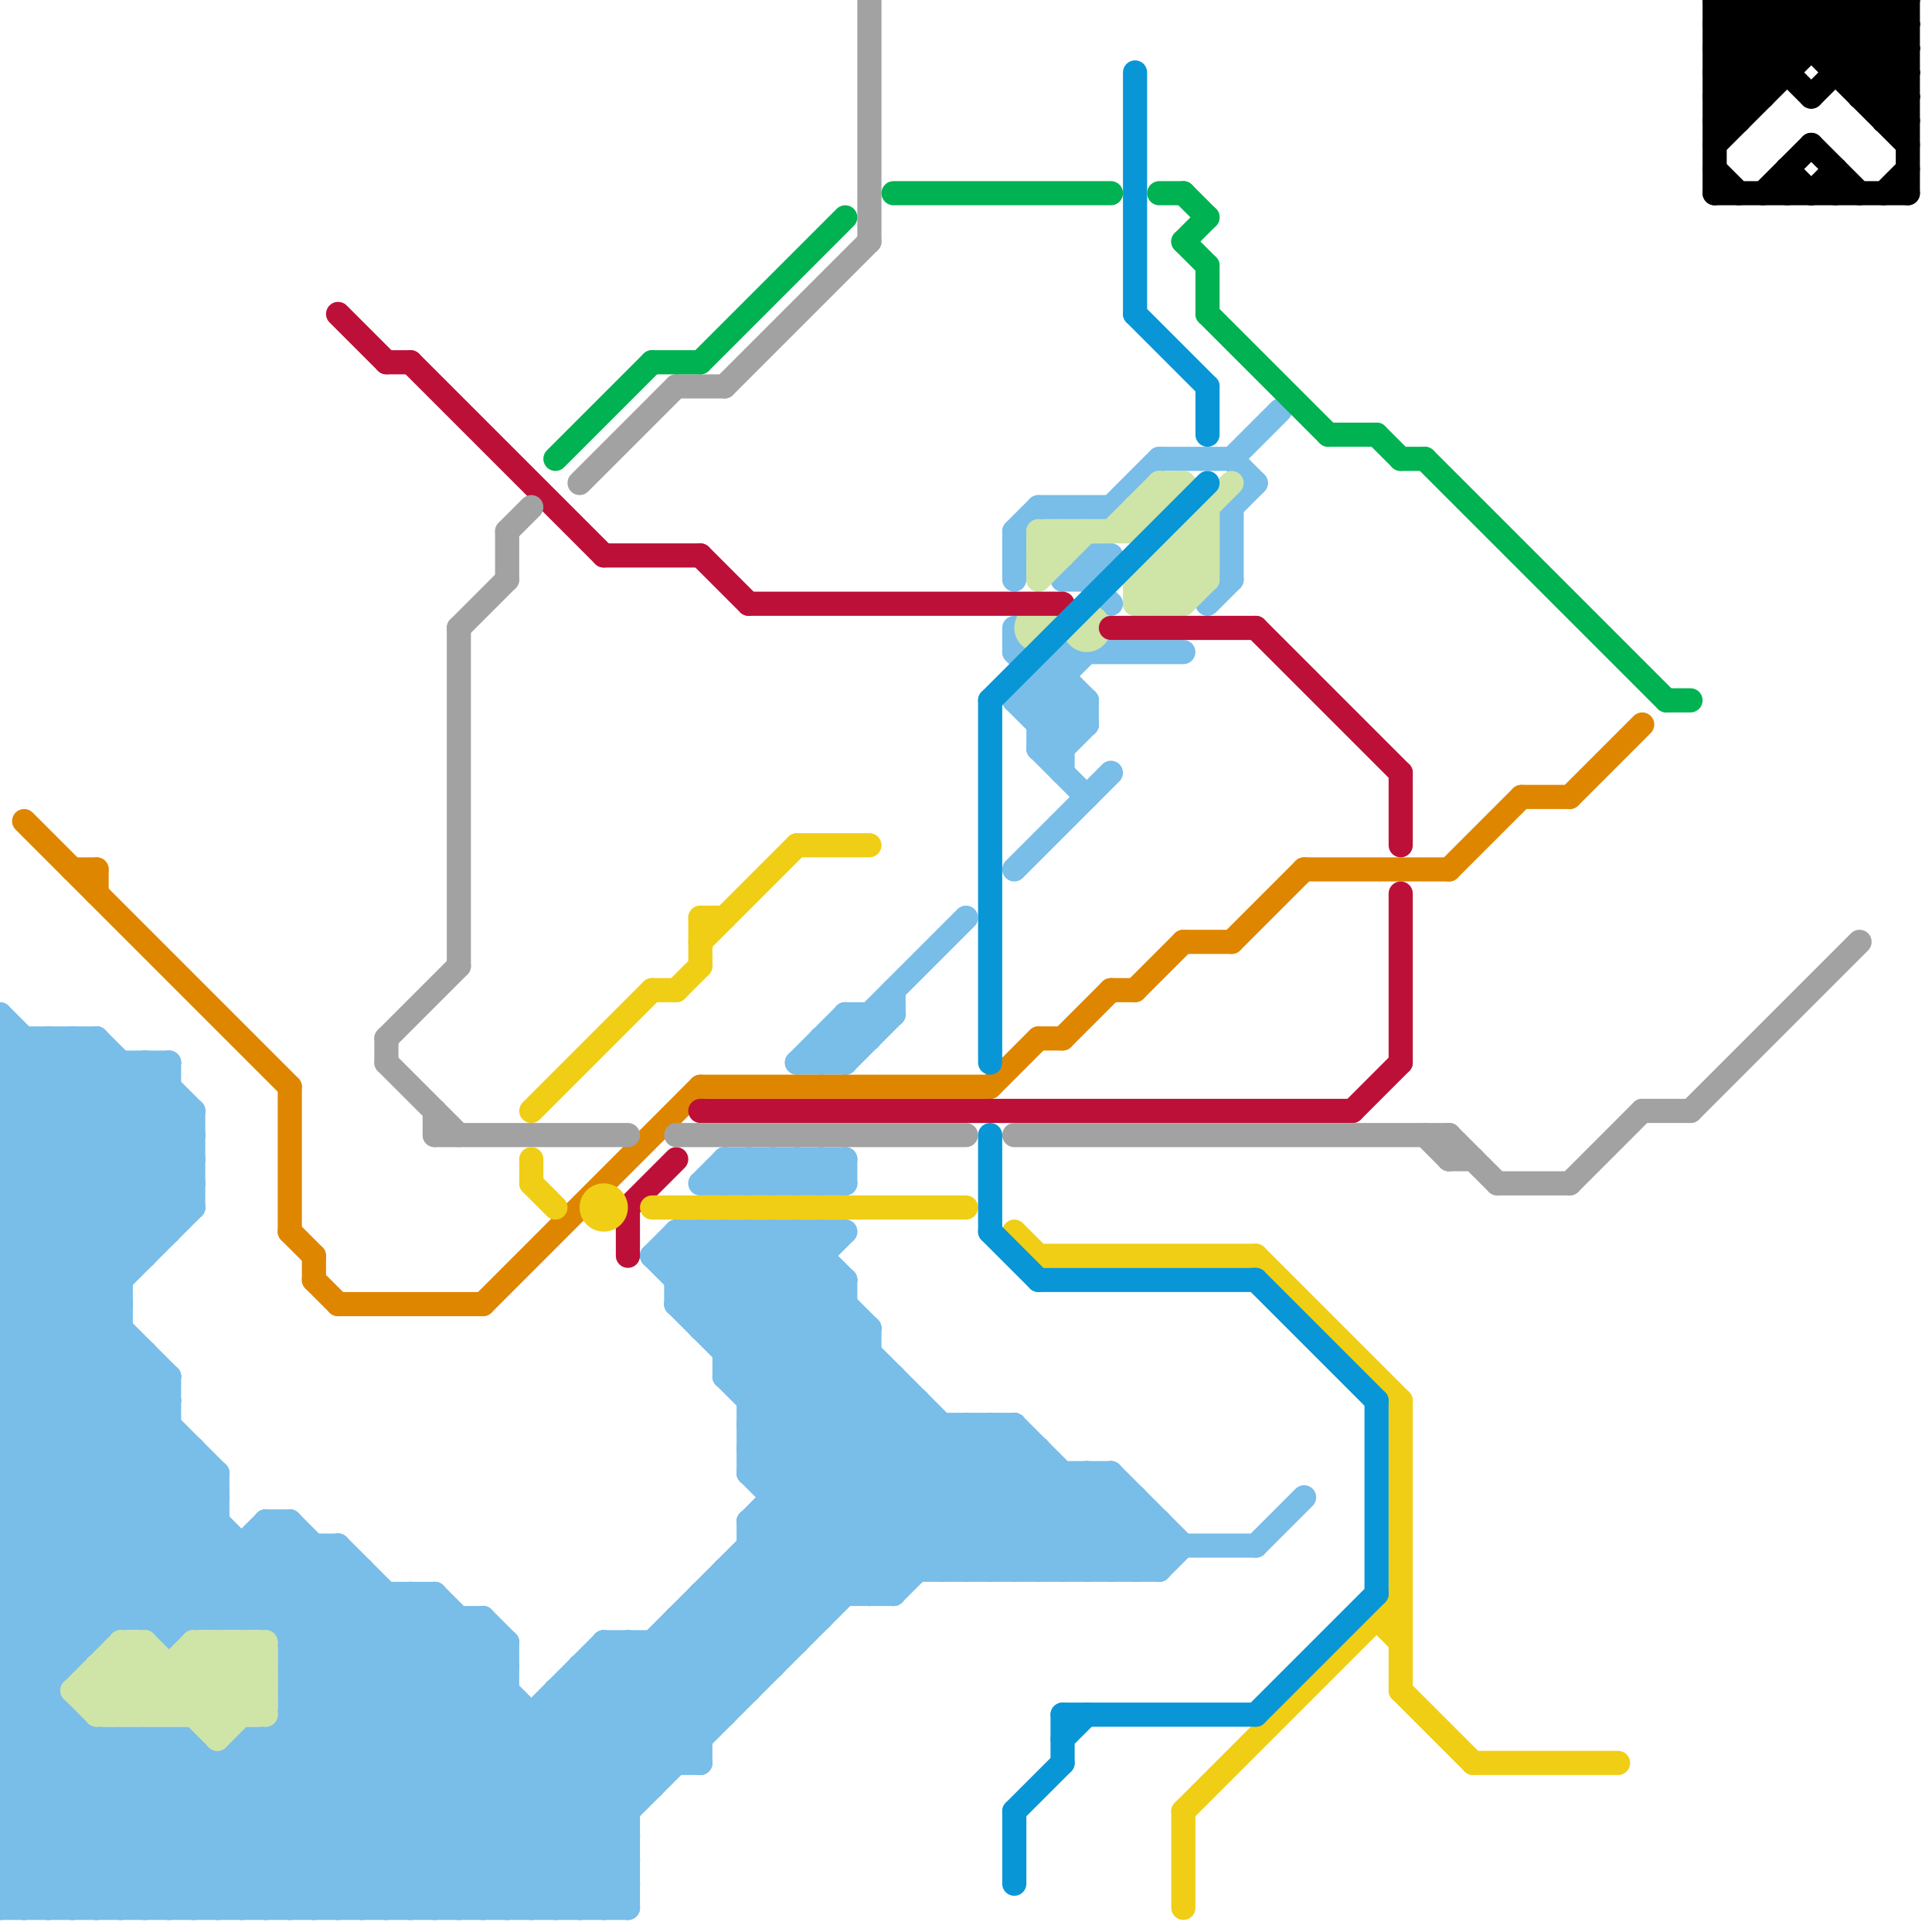 
<svg version="1.1" xmlns="http://www.w3.org/2000/svg" viewBox="0 0 80 80">
<style>line { stroke-width: 1; fill: none; stroke-linecap: round; stroke-linejoin: round; } .c0 { stroke: #79bde9 } .c1 { stroke: #df8600 } .c2 { stroke: #cfe4a7 } .c3 { stroke: #bd1038 } .c4 { stroke: #a2a2a2 } .c5 { stroke: #f0ce15 } .c6 { stroke: #00b251 } .c7 { stroke: #0896d7 } .c8 { stroke: #000000 }</style><line class="c0" x1="27" y1="52" x2="28" y2="51"/><line class="c0" x1="31" y1="64" x2="52" y2="64"/><line class="c0" x1="41" y1="65" x2="45" y2="61"/><line class="c0" x1="12" y1="68" x2="15" y2="65"/><line class="c0" x1="44" y1="27" x2="49" y2="27"/><line class="c0" x1="42" y1="22" x2="43" y2="21"/><line class="c0" x1="7" y1="67" x2="11" y2="63"/><line class="c0" x1="6" y1="44" x2="8" y2="46"/><line class="c0" x1="0" y1="54" x2="25" y2="79"/><line class="c0" x1="48" y1="63" x2="48" y2="65"/><line class="c0" x1="0" y1="44" x2="7" y2="51"/><line class="c0" x1="41" y1="59" x2="47" y2="65"/><line class="c0" x1="28" y1="51" x2="42" y2="65"/><line class="c0" x1="25" y1="68" x2="25" y2="79"/><line class="c0" x1="4" y1="79" x2="17" y2="66"/><line class="c0" x1="30" y1="55" x2="34" y2="51"/><line class="c0" x1="30" y1="57" x2="34" y2="53"/><line class="c0" x1="13" y1="79" x2="21" y2="71"/><line class="c0" x1="46" y1="61" x2="49" y2="64"/><line class="c0" x1="0" y1="53" x2="5" y2="53"/><line class="c0" x1="0" y1="48" x2="4" y2="44"/><line class="c0" x1="0" y1="55" x2="5" y2="55"/><line class="c0" x1="0" y1="47" x2="8" y2="47"/><line class="c0" x1="0" y1="58" x2="9" y2="67"/><line class="c0" x1="11" y1="64" x2="26" y2="79"/><line class="c0" x1="25" y1="68" x2="29" y2="72"/><line class="c0" x1="42" y1="29" x2="44" y2="31"/><line class="c0" x1="0" y1="46" x2="6" y2="52"/><line class="c0" x1="0" y1="78" x2="26" y2="78"/><line class="c0" x1="37" y1="57" x2="37" y2="66"/><line class="c0" x1="32" y1="49" x2="33" y2="48"/><line class="c0" x1="11" y1="79" x2="21" y2="69"/><line class="c0" x1="1" y1="79" x2="8" y2="72"/><line class="c0" x1="0" y1="51" x2="7" y2="51"/><line class="c0" x1="0" y1="65" x2="7" y2="58"/><line class="c0" x1="0" y1="67" x2="7" y2="60"/><line class="c0" x1="0" y1="54" x2="5" y2="54"/><line class="c0" x1="0" y1="73" x2="6" y2="79"/><line class="c0" x1="29" y1="67" x2="31" y2="69"/><line class="c0" x1="45" y1="24" x2="46" y2="23"/><line class="c0" x1="44" y1="27" x2="44" y2="32"/><line class="c0" x1="31" y1="60" x2="36" y2="55"/><line class="c0" x1="26" y1="68" x2="29" y2="71"/><line class="c0" x1="2" y1="79" x2="8" y2="73"/><line class="c0" x1="43" y1="60" x2="43" y2="65"/><line class="c0" x1="0" y1="66" x2="7" y2="59"/><line class="c0" x1="2" y1="43" x2="8" y2="49"/><line class="c0" x1="30" y1="66" x2="32" y2="68"/><line class="c0" x1="28" y1="52" x2="41" y2="65"/><line class="c0" x1="31" y1="61" x2="36" y2="66"/><line class="c0" x1="46" y1="21" x2="48" y2="19"/><line class="c0" x1="31" y1="57" x2="35" y2="53"/><line class="c0" x1="31" y1="59" x2="35" y2="55"/><line class="c0" x1="0" y1="74" x2="27" y2="74"/><line class="c0" x1="32" y1="51" x2="36" y2="55"/><line class="c0" x1="28" y1="53" x2="30" y2="51"/><line class="c0" x1="39" y1="65" x2="43" y2="61"/><line class="c0" x1="34" y1="43" x2="35" y2="44"/><line class="c0" x1="29" y1="66" x2="32" y2="69"/><line class="c0" x1="36" y1="66" x2="42" y2="60"/><line class="c0" x1="32" y1="48" x2="33" y2="49"/><line class="c0" x1="11" y1="63" x2="12" y2="63"/><line class="c0" x1="5" y1="72" x2="5" y2="79"/><line class="c0" x1="42" y1="22" x2="42" y2="24"/><line class="c0" x1="0" y1="69" x2="8" y2="61"/><line class="c0" x1="24" y1="70" x2="27" y2="73"/><line class="c0" x1="0" y1="63" x2="4" y2="67"/><line class="c0" x1="31" y1="58" x2="35" y2="54"/><line class="c0" x1="35" y1="42" x2="36" y2="43"/><line class="c0" x1="23" y1="79" x2="26" y2="76"/><line class="c0" x1="27" y1="52" x2="34" y2="52"/><line class="c0" x1="52" y1="64" x2="54" y2="62"/><line class="c0" x1="9" y1="67" x2="12" y2="64"/><line class="c0" x1="10" y1="73" x2="16" y2="79"/><line class="c0" x1="0" y1="56" x2="23" y2="79"/><line class="c0" x1="30" y1="57" x2="37" y2="57"/><line class="c0" x1="11" y1="67" x2="14" y2="64"/><line class="c0" x1="0" y1="78" x2="6" y2="72"/><line class="c0" x1="23" y1="70" x2="27" y2="74"/><line class="c0" x1="5" y1="44" x2="5" y2="67"/><line class="c0" x1="25" y1="79" x2="26" y2="78"/><line class="c0" x1="31" y1="61" x2="36" y2="56"/><line class="c0" x1="0" y1="62" x2="5" y2="67"/><line class="c0" x1="30" y1="49" x2="31" y2="48"/><line class="c0" x1="32" y1="61" x2="36" y2="57"/><line class="c0" x1="0" y1="67" x2="2" y2="69"/><line class="c0" x1="51" y1="19" x2="53" y2="17"/><line class="c0" x1="33" y1="44" x2="35" y2="44"/><line class="c0" x1="12" y1="71" x2="20" y2="79"/><line class="c0" x1="7" y1="72" x2="14" y2="79"/><line class="c0" x1="16" y1="66" x2="16" y2="79"/><line class="c0" x1="31" y1="65" x2="33" y2="67"/><line class="c0" x1="43" y1="29" x2="45" y2="27"/><line class="c0" x1="30" y1="51" x2="44" y2="65"/><line class="c0" x1="43" y1="31" x2="45" y2="29"/><line class="c0" x1="0" y1="70" x2="2" y2="70"/><line class="c0" x1="33" y1="48" x2="34" y2="49"/><line class="c0" x1="18" y1="66" x2="18" y2="79"/><line class="c0" x1="0" y1="53" x2="7" y2="46"/><line class="c0" x1="0" y1="45" x2="2" y2="43"/><line class="c0" x1="51" y1="19" x2="52" y2="20"/><line class="c0" x1="10" y1="72" x2="29" y2="72"/><line class="c0" x1="0" y1="66" x2="3" y2="69"/><line class="c0" x1="12" y1="69" x2="15" y2="66"/><line class="c0" x1="28" y1="67" x2="31" y2="70"/><line class="c0" x1="5" y1="79" x2="18" y2="66"/><line class="c0" x1="3" y1="43" x2="8" y2="48"/><line class="c0" x1="43" y1="29" x2="44" y2="30"/><line class="c0" x1="30" y1="65" x2="33" y2="68"/><line class="c0" x1="0" y1="58" x2="7" y2="58"/><line class="c0" x1="44" y1="31" x2="45" y2="30"/><line class="c0" x1="12" y1="79" x2="21" y2="70"/><line class="c0" x1="0" y1="56" x2="8" y2="48"/><line class="c0" x1="29" y1="49" x2="30" y2="48"/><line class="c0" x1="0" y1="58" x2="8" y2="50"/><line class="c0" x1="43" y1="31" x2="45" y2="33"/><line class="c0" x1="31" y1="49" x2="32" y2="48"/><line class="c0" x1="17" y1="79" x2="38" y2="58"/><line class="c0" x1="19" y1="67" x2="19" y2="79"/><line class="c0" x1="24" y1="69" x2="28" y2="73"/><line class="c0" x1="8" y1="72" x2="15" y2="79"/><line class="c0" x1="34" y1="49" x2="35" y2="48"/><line class="c0" x1="7" y1="57" x2="7" y2="68"/><line class="c0" x1="34" y1="48" x2="34" y2="49"/><line class="c0" x1="10" y1="72" x2="17" y2="79"/><line class="c0" x1="30" y1="48" x2="30" y2="49"/><line class="c0" x1="0" y1="77" x2="26" y2="77"/><line class="c0" x1="45" y1="61" x2="48" y2="64"/><line class="c0" x1="0" y1="79" x2="26" y2="79"/><line class="c0" x1="28" y1="51" x2="28" y2="54"/><line class="c0" x1="30" y1="65" x2="48" y2="65"/><line class="c0" x1="0" y1="49" x2="5" y2="54"/><line class="c0" x1="27" y1="52" x2="40" y2="65"/><line class="c0" x1="31" y1="48" x2="31" y2="49"/><line class="c0" x1="21" y1="68" x2="21" y2="79"/><line class="c0" x1="0" y1="52" x2="7" y2="45"/><line class="c0" x1="21" y1="79" x2="41" y2="59"/><line class="c0" x1="0" y1="76" x2="4" y2="72"/><line class="c0" x1="12" y1="63" x2="12" y2="79"/><line class="c0" x1="45" y1="23" x2="45" y2="24"/><line class="c0" x1="22" y1="71" x2="22" y2="79"/><line class="c0" x1="31" y1="58" x2="38" y2="58"/><line class="c0" x1="0" y1="67" x2="20" y2="67"/><line class="c0" x1="7" y1="79" x2="19" y2="67"/><line class="c0" x1="0" y1="48" x2="5" y2="53"/><line class="c0" x1="0" y1="57" x2="7" y2="57"/><line class="c0" x1="0" y1="59" x2="7" y2="59"/><line class="c0" x1="18" y1="79" x2="38" y2="59"/><line class="c0" x1="29" y1="66" x2="29" y2="73"/><line class="c0" x1="0" y1="44" x2="1" y2="43"/><line class="c0" x1="0" y1="61" x2="5" y2="56"/><line class="c0" x1="0" y1="57" x2="8" y2="49"/><line class="c0" x1="0" y1="57" x2="10" y2="67"/><line class="c0" x1="44" y1="61" x2="44" y2="65"/><line class="c0" x1="10" y1="67" x2="13" y2="64"/><line class="c0" x1="2" y1="43" x2="2" y2="79"/><line class="c0" x1="7" y1="44" x2="7" y2="51"/><line class="c0" x1="31" y1="59" x2="37" y2="65"/><line class="c0" x1="0" y1="49" x2="5" y2="44"/><line class="c0" x1="12" y1="70" x2="21" y2="70"/><line class="c0" x1="51" y1="21" x2="51" y2="24"/><line class="c0" x1="24" y1="69" x2="24" y2="79"/><line class="c0" x1="9" y1="79" x2="20" y2="68"/><line class="c0" x1="12" y1="70" x2="21" y2="79"/><line class="c0" x1="43" y1="31" x2="44" y2="31"/><line class="c0" x1="0" y1="76" x2="3" y2="79"/><line class="c0" x1="46" y1="65" x2="48" y2="63"/><line class="c0" x1="25" y1="68" x2="33" y2="68"/><line class="c0" x1="29" y1="55" x2="33" y2="51"/><line class="c0" x1="0" y1="43" x2="7" y2="50"/><line class="c0" x1="42" y1="59" x2="48" y2="65"/><line class="c0" x1="12" y1="67" x2="14" y2="65"/><line class="c0" x1="26" y1="68" x2="26" y2="79"/><line class="c0" x1="8" y1="79" x2="20" y2="67"/><line class="c0" x1="33" y1="51" x2="35" y2="53"/><line class="c0" x1="31" y1="51" x2="31" y2="61"/><line class="c0" x1="42" y1="36" x2="46" y2="32"/><line class="c0" x1="45" y1="29" x2="45" y2="30"/><line class="c0" x1="0" y1="49" x2="8" y2="49"/><line class="c0" x1="0" y1="52" x2="6" y2="52"/><line class="c0" x1="0" y1="73" x2="2" y2="71"/><line class="c0" x1="0" y1="53" x2="9" y2="62"/><line class="c0" x1="12" y1="71" x2="30" y2="71"/><line class="c0" x1="37" y1="41" x2="37" y2="42"/><line class="c0" x1="28" y1="51" x2="35" y2="51"/><line class="c0" x1="28" y1="53" x2="35" y2="53"/><line class="c0" x1="0" y1="65" x2="15" y2="65"/><line class="c0" x1="0" y1="72" x2="8" y2="72"/><line class="c0" x1="0" y1="44" x2="7" y2="44"/><line class="c0" x1="38" y1="58" x2="38" y2="65"/><line class="c0" x1="0" y1="61" x2="7" y2="68"/><line class="c0" x1="0" y1="64" x2="7" y2="57"/><line class="c0" x1="0" y1="52" x2="9" y2="61"/><line class="c0" x1="12" y1="69" x2="21" y2="69"/><line class="c0" x1="14" y1="79" x2="25" y2="68"/><line class="c0" x1="14" y1="64" x2="26" y2="76"/><line class="c0" x1="36" y1="55" x2="36" y2="66"/><line class="c0" x1="45" y1="65" x2="47" y2="63"/><line class="c0" x1="44" y1="65" x2="47" y2="62"/><line class="c0" x1="30" y1="48" x2="35" y2="48"/><line class="c0" x1="0" y1="65" x2="3" y2="68"/><line class="c0" x1="34" y1="44" x2="40" y2="38"/><line class="c0" x1="43" y1="30" x2="44" y2="29"/><line class="c0" x1="34" y1="43" x2="36" y2="43"/><line class="c0" x1="0" y1="47" x2="4" y2="43"/><line class="c0" x1="11" y1="72" x2="11" y2="79"/><line class="c0" x1="0" y1="68" x2="4" y2="68"/><line class="c0" x1="0" y1="51" x2="7" y2="58"/><line class="c0" x1="0" y1="64" x2="14" y2="64"/><line class="c0" x1="9" y1="61" x2="9" y2="67"/><line class="c0" x1="14" y1="64" x2="14" y2="79"/><line class="c0" x1="10" y1="64" x2="10" y2="67"/><line class="c0" x1="44" y1="24" x2="45" y2="24"/><line class="c0" x1="43" y1="65" x2="46" y2="62"/><line class="c0" x1="29" y1="51" x2="29" y2="55"/><line class="c0" x1="42" y1="59" x2="42" y2="65"/><line class="c0" x1="0" y1="72" x2="7" y2="79"/><line class="c0" x1="0" y1="48" x2="8" y2="48"/><line class="c0" x1="4" y1="72" x2="4" y2="79"/><line class="c0" x1="0" y1="50" x2="8" y2="50"/><line class="c0" x1="0" y1="63" x2="9" y2="63"/><line class="c0" x1="7" y1="68" x2="12" y2="63"/><line class="c0" x1="0" y1="51" x2="7" y2="44"/><line class="c0" x1="28" y1="67" x2="28" y2="73"/><line class="c0" x1="27" y1="68" x2="30" y2="71"/><line class="c0" x1="12" y1="70" x2="16" y2="66"/><line class="c0" x1="29" y1="55" x2="36" y2="55"/><line class="c0" x1="0" y1="75" x2="4" y2="79"/><line class="c0" x1="23" y1="70" x2="31" y2="70"/><line class="c0" x1="0" y1="68" x2="8" y2="60"/><line class="c0" x1="42" y1="65" x2="46" y2="61"/><line class="c0" x1="6" y1="79" x2="18" y2="67"/><line class="c0" x1="0" y1="73" x2="29" y2="73"/><line class="c0" x1="3" y1="79" x2="10" y2="72"/><line class="c0" x1="45" y1="24" x2="46" y2="25"/><line class="c0" x1="31" y1="60" x2="43" y2="60"/><line class="c0" x1="28" y1="54" x2="35" y2="54"/><line class="c0" x1="30" y1="65" x2="30" y2="71"/><line class="c0" x1="15" y1="65" x2="15" y2="79"/><line class="c0" x1="20" y1="67" x2="21" y2="68"/><line class="c0" x1="0" y1="60" x2="5" y2="55"/><line class="c0" x1="30" y1="56" x2="35" y2="51"/><line class="c0" x1="0" y1="45" x2="7" y2="45"/><line class="c0" x1="31" y1="63" x2="37" y2="57"/><line class="c0" x1="0" y1="46" x2="3" y2="43"/><line class="c0" x1="0" y1="71" x2="8" y2="79"/><line class="c0" x1="31" y1="63" x2="48" y2="63"/><line class="c0" x1="32" y1="51" x2="32" y2="69"/><line class="c0" x1="12" y1="68" x2="21" y2="68"/><line class="c0" x1="13" y1="64" x2="13" y2="79"/><line class="c0" x1="0" y1="74" x2="5" y2="79"/><line class="c0" x1="34" y1="51" x2="34" y2="67"/><line class="c0" x1="44" y1="24" x2="45" y2="23"/><line class="c0" x1="33" y1="51" x2="33" y2="68"/><line class="c0" x1="37" y1="66" x2="43" y2="60"/><line class="c0" x1="0" y1="77" x2="5" y2="72"/><line class="c0" x1="42" y1="27" x2="45" y2="30"/><line class="c0" x1="9" y1="73" x2="9" y2="79"/><line class="c0" x1="0" y1="50" x2="7" y2="57"/><line class="c0" x1="10" y1="79" x2="21" y2="68"/><line class="c0" x1="0" y1="63" x2="6" y2="57"/><line class="c0" x1="29" y1="51" x2="43" y2="65"/><line class="c0" x1="17" y1="66" x2="17" y2="79"/><line class="c0" x1="30" y1="51" x2="30" y2="57"/><line class="c0" x1="31" y1="51" x2="45" y2="65"/><line class="c0" x1="34" y1="48" x2="35" y2="49"/><line class="c0" x1="32" y1="63" x2="35" y2="66"/><line class="c0" x1="8" y1="46" x2="8" y2="50"/><line class="c0" x1="0" y1="75" x2="26" y2="75"/><line class="c0" x1="7" y1="72" x2="7" y2="79"/><line class="c0" x1="42" y1="29" x2="44" y2="27"/><line class="c0" x1="0" y1="60" x2="8" y2="60"/><line class="c0" x1="28" y1="68" x2="30" y2="70"/><line class="c0" x1="30" y1="48" x2="31" y2="49"/><line class="c0" x1="5" y1="72" x2="12" y2="79"/><line class="c0" x1="0" y1="68" x2="11" y2="79"/><line class="c0" x1="12" y1="63" x2="26" y2="77"/><line class="c0" x1="0" y1="62" x2="9" y2="62"/><line class="c0" x1="23" y1="70" x2="23" y2="79"/><line class="c0" x1="8" y1="72" x2="8" y2="79"/><line class="c0" x1="33" y1="44" x2="35" y2="42"/><line class="c0" x1="31" y1="48" x2="32" y2="49"/><line class="c0" x1="0" y1="42" x2="0" y2="79"/><line class="c0" x1="31" y1="59" x2="42" y2="59"/><line class="c0" x1="0" y1="66" x2="18" y2="66"/><line class="c0" x1="0" y1="76" x2="26" y2="76"/><line class="c0" x1="24" y1="69" x2="32" y2="69"/><line class="c0" x1="35" y1="42" x2="35" y2="44"/><line class="c0" x1="28" y1="54" x2="31" y2="51"/><line class="c0" x1="51" y1="21" x2="52" y2="20"/><line class="c0" x1="0" y1="59" x2="5" y2="54"/><line class="c0" x1="0" y1="55" x2="8" y2="47"/><line class="c0" x1="20" y1="67" x2="20" y2="79"/><line class="c0" x1="6" y1="44" x2="6" y2="52"/><line class="c0" x1="28" y1="52" x2="29" y2="51"/><line class="c0" x1="31" y1="64" x2="34" y2="67"/><line class="c0" x1="29" y1="49" x2="35" y2="49"/><line class="c0" x1="40" y1="65" x2="44" y2="61"/><line class="c0" x1="18" y1="66" x2="21" y2="69"/><line class="c0" x1="0" y1="69" x2="3" y2="69"/><line class="c0" x1="0" y1="71" x2="3" y2="71"/><line class="c0" x1="0" y1="75" x2="3" y2="72"/><line class="c0" x1="25" y1="69" x2="29" y2="73"/><line class="c0" x1="3" y1="71" x2="3" y2="79"/><line class="c0" x1="0" y1="62" x2="6" y2="56"/><line class="c0" x1="34" y1="43" x2="34" y2="44"/><line class="c0" x1="40" y1="59" x2="40" y2="65"/><line class="c0" x1="4" y1="43" x2="4" y2="68"/><line class="c0" x1="6" y1="72" x2="13" y2="79"/><line class="c0" x1="10" y1="72" x2="10" y2="79"/><line class="c0" x1="11" y1="72" x2="18" y2="79"/><line class="c0" x1="35" y1="44" x2="37" y2="42"/><line class="c0" x1="32" y1="48" x2="32" y2="49"/><line class="c0" x1="6" y1="67" x2="9" y2="64"/><line class="c0" x1="0" y1="70" x2="9" y2="61"/><line class="c0" x1="41" y1="59" x2="41" y2="65"/><line class="c0" x1="47" y1="62" x2="47" y2="65"/><line class="c0" x1="0" y1="70" x2="9" y2="79"/><line class="c0" x1="32" y1="62" x2="47" y2="62"/><line class="c0" x1="45" y1="23" x2="46" y2="23"/><line class="c0" x1="0" y1="61" x2="9" y2="61"/><line class="c0" x1="0" y1="78" x2="1" y2="79"/><line class="c0" x1="43" y1="28" x2="44" y2="28"/><line class="c0" x1="29" y1="66" x2="37" y2="66"/><line class="c0" x1="29" y1="54" x2="32" y2="51"/><line class="c0" x1="31" y1="61" x2="46" y2="61"/><line class="c0" x1="0" y1="42" x2="8" y2="50"/><line class="c0" x1="19" y1="79" x2="39" y2="59"/><line class="c0" x1="0" y1="79" x2="7" y2="72"/><line class="c0" x1="0" y1="47" x2="5" y2="52"/><line class="c0" x1="0" y1="60" x2="7" y2="67"/><line class="c0" x1="33" y1="49" x2="34" y2="48"/><line class="c0" x1="44" y1="28" x2="45" y2="29"/><line class="c0" x1="50" y1="25" x2="51" y2="24"/><line class="c0" x1="4" y1="43" x2="8" y2="47"/><line class="c0" x1="0" y1="45" x2="6" y2="51"/><line class="c0" x1="24" y1="79" x2="26" y2="77"/><line class="c0" x1="6" y1="72" x2="6" y2="79"/><line class="c0" x1="0" y1="54" x2="8" y2="46"/><line class="c0" x1="31" y1="63" x2="31" y2="70"/><line class="c0" x1="3" y1="43" x2="3" y2="69"/><line class="c0" x1="12" y1="69" x2="22" y2="79"/><line class="c0" x1="0" y1="72" x2="9" y2="63"/><line class="c0" x1="16" y1="79" x2="37" y2="58"/><line class="c0" x1="12" y1="72" x2="19" y2="79"/><line class="c0" x1="0" y1="74" x2="3" y2="71"/><line class="c0" x1="43" y1="30" x2="45" y2="30"/><line class="c0" x1="30" y1="56" x2="36" y2="56"/><line class="c0" x1="42" y1="29" x2="45" y2="29"/><line class="c0" x1="11" y1="63" x2="26" y2="78"/><line class="c0" x1="0" y1="59" x2="8" y2="67"/><line class="c0" x1="0" y1="55" x2="24" y2="79"/><line class="c0" x1="42" y1="26" x2="42" y2="27"/><line class="c0" x1="33" y1="48" x2="33" y2="49"/><line class="c0" x1="36" y1="42" x2="36" y2="43"/><line class="c0" x1="45" y1="61" x2="45" y2="65"/><line class="c0" x1="0" y1="71" x2="9" y2="62"/><line class="c0" x1="11" y1="63" x2="11" y2="67"/><line class="c0" x1="28" y1="54" x2="39" y2="65"/><line class="c0" x1="31" y1="63" x2="34" y2="66"/><line class="c0" x1="20" y1="79" x2="40" y2="59"/><line class="c0" x1="35" y1="53" x2="35" y2="66"/><line class="c0" x1="46" y1="61" x2="46" y2="65"/><line class="c0" x1="0" y1="69" x2="10" y2="79"/><line class="c0" x1="22" y1="79" x2="42" y2="59"/><line class="c0" x1="35" y1="48" x2="35" y2="49"/><line class="c0" x1="40" y1="59" x2="46" y2="65"/><line class="c0" x1="1" y1="43" x2="1" y2="79"/><line class="c0" x1="28" y1="67" x2="34" y2="67"/><line class="c0" x1="30" y1="57" x2="38" y2="65"/><line class="c0" x1="48" y1="19" x2="51" y2="19"/><line class="c0" x1="0" y1="46" x2="8" y2="46"/><line class="c0" x1="0" y1="43" x2="4" y2="43"/><line class="c0" x1="27" y1="68" x2="27" y2="74"/><line class="c0" x1="0" y1="64" x2="4" y2="68"/><line class="c0" x1="6" y1="56" x2="6" y2="67"/><line class="c0" x1="17" y1="66" x2="26" y2="75"/><line class="c0" x1="39" y1="59" x2="39" y2="65"/><line class="c0" x1="0" y1="56" x2="6" y2="56"/><line class="c0" x1="23" y1="71" x2="26" y2="74"/><line class="c0" x1="8" y1="60" x2="8" y2="67"/><line class="c0" x1="43" y1="21" x2="46" y2="21"/><line class="c0" x1="0" y1="50" x2="6" y2="44"/><line class="c0" x1="47" y1="65" x2="48" y2="64"/><line class="c0" x1="31" y1="60" x2="37" y2="66"/><line class="c0" x1="15" y1="79" x2="26" y2="68"/><line class="c0" x1="35" y1="42" x2="37" y2="42"/><line class="c0" x1="43" y1="28" x2="43" y2="31"/><line class="c0" x1="0" y1="77" x2="2" y2="79"/><line class="c0" x1="48" y1="65" x2="49" y2="64"/><line class="c1" x1="13" y1="52" x2="13" y2="53"/><line class="c1" x1="51" y1="39" x2="54" y2="36"/><line class="c1" x1="1" y1="34" x2="12" y2="45"/><line class="c1" x1="65" y1="33" x2="68" y2="30"/><line class="c1" x1="43" y1="43" x2="44" y2="43"/><line class="c1" x1="3" y1="36" x2="4" y2="36"/><line class="c1" x1="41" y1="45" x2="43" y2="43"/><line class="c1" x1="47" y1="41" x2="49" y2="39"/><line class="c1" x1="29" y1="45" x2="41" y2="45"/><line class="c1" x1="54" y1="36" x2="60" y2="36"/><line class="c1" x1="63" y1="33" x2="65" y2="33"/><line class="c1" x1="12" y1="51" x2="13" y2="52"/><line class="c1" x1="20" y1="54" x2="29" y2="45"/><line class="c1" x1="12" y1="45" x2="12" y2="51"/><line class="c1" x1="44" y1="43" x2="46" y2="41"/><line class="c1" x1="4" y1="36" x2="4" y2="37"/><line class="c1" x1="13" y1="53" x2="14" y2="54"/><line class="c1" x1="60" y1="36" x2="63" y2="33"/><line class="c1" x1="46" y1="41" x2="47" y2="41"/><line class="c1" x1="49" y1="39" x2="51" y2="39"/><line class="c1" x1="14" y1="54" x2="20" y2="54"/><line class="c2" x1="4" y1="69" x2="4" y2="71"/><line class="c2" x1="10" y1="68" x2="10" y2="71"/><line class="c2" x1="48" y1="20" x2="48" y2="21"/><line class="c2" x1="43" y1="24" x2="45" y2="22"/><line class="c2" x1="46" y1="22" x2="48" y2="20"/><line class="c2" x1="47" y1="25" x2="50" y2="22"/><line class="c2" x1="5" y1="69" x2="7" y2="71"/><line class="c2" x1="47" y1="24" x2="51" y2="20"/><line class="c2" x1="3" y1="70" x2="11" y2="70"/><line class="c2" x1="8" y1="71" x2="11" y2="68"/><line class="c2" x1="4" y1="69" x2="6" y2="71"/><line class="c2" x1="48" y1="21" x2="50" y2="23"/><line class="c2" x1="10" y1="68" x2="11" y2="69"/><line class="c2" x1="9" y1="68" x2="11" y2="70"/><line class="c2" x1="6" y1="68" x2="6" y2="71"/><line class="c2" x1="50" y1="21" x2="50" y2="24"/><line class="c2" x1="48" y1="23" x2="50" y2="23"/><line class="c2" x1="5" y1="71" x2="8" y2="68"/><line class="c2" x1="49" y1="22" x2="50" y2="22"/><line class="c2" x1="11" y1="68" x2="11" y2="71"/><line class="c2" x1="5" y1="68" x2="6" y2="68"/><line class="c2" x1="4" y1="70" x2="5" y2="71"/><line class="c2" x1="47" y1="21" x2="48" y2="21"/><line class="c2" x1="47" y1="24" x2="50" y2="24"/><line class="c2" x1="47" y1="25" x2="49" y2="25"/><line class="c2" x1="47" y1="24" x2="47" y2="25"/><line class="c2" x1="44" y1="22" x2="44" y2="23"/><line class="c2" x1="8" y1="68" x2="11" y2="71"/><line class="c2" x1="8" y1="68" x2="11" y2="68"/><line class="c2" x1="48" y1="23" x2="48" y2="25"/><line class="c2" x1="6" y1="71" x2="9" y2="68"/><line class="c2" x1="43" y1="23" x2="44" y2="22"/><line class="c2" x1="9" y1="68" x2="9" y2="72"/><line class="c2" x1="47" y1="21" x2="47" y2="22"/><line class="c2" x1="43" y1="22" x2="44" y2="23"/><line class="c2" x1="43" y1="22" x2="47" y2="22"/><line class="c2" x1="4" y1="71" x2="6" y2="69"/><line class="c2" x1="47" y1="22" x2="49" y2="24"/><line class="c2" x1="3" y1="70" x2="5" y2="68"/><line class="c2" x1="7" y1="69" x2="7" y2="71"/><line class="c2" x1="43" y1="23" x2="44" y2="23"/><line class="c2" x1="4" y1="69" x2="11" y2="69"/><line class="c2" x1="5" y1="68" x2="9" y2="72"/><line class="c2" x1="4" y1="71" x2="11" y2="71"/><line class="c2" x1="43" y1="22" x2="43" y2="24"/><line class="c2" x1="49" y1="20" x2="50" y2="21"/><line class="c2" x1="8" y1="69" x2="10" y2="71"/><line class="c2" x1="49" y1="23" x2="50" y2="24"/><line class="c2" x1="9" y1="71" x2="11" y2="69"/><line class="c2" x1="48" y1="24" x2="49" y2="25"/><line class="c2" x1="4" y1="70" x2="6" y2="68"/><line class="c2" x1="6" y1="68" x2="9" y2="71"/><line class="c2" x1="47" y1="22" x2="49" y2="20"/><line class="c2" x1="47" y1="24" x2="48" y2="25"/><line class="c2" x1="5" y1="68" x2="5" y2="71"/><line class="c2" x1="49" y1="25" x2="50" y2="24"/><line class="c2" x1="3" y1="70" x2="4" y2="71"/><line class="c2" x1="8" y1="68" x2="8" y2="71"/><line class="c2" x1="7" y1="71" x2="10" y2="68"/><line class="c2" x1="9" y1="72" x2="11" y2="70"/><line class="c2" x1="49" y1="22" x2="49" y2="25"/><line class="c2" x1="48" y1="25" x2="50" y2="23"/><line class="c2" x1="48" y1="20" x2="49" y2="20"/><circle cx="45" cy="26" r="1" fill="#cfe4a7" /><circle cx="43" cy="26" r="1" fill="#cfe4a7" /><line class="c3" x1="31" y1="25" x2="44" y2="25"/><line class="c3" x1="26" y1="50" x2="28" y2="48"/><line class="c3" x1="14" y1="13" x2="16" y2="15"/><line class="c3" x1="17" y1="15" x2="25" y2="23"/><line class="c3" x1="29" y1="46" x2="56" y2="46"/><line class="c3" x1="52" y1="26" x2="58" y2="32"/><line class="c3" x1="25" y1="23" x2="29" y2="23"/><line class="c3" x1="46" y1="26" x2="52" y2="26"/><line class="c3" x1="26" y1="50" x2="26" y2="52"/><line class="c3" x1="29" y1="23" x2="31" y2="25"/><line class="c3" x1="58" y1="32" x2="58" y2="35"/><line class="c3" x1="16" y1="15" x2="17" y2="15"/><line class="c3" x1="58" y1="37" x2="58" y2="44"/><line class="c3" x1="56" y1="46" x2="58" y2="44"/><line class="c4" x1="28" y1="47" x2="40" y2="47"/><line class="c4" x1="16" y1="43" x2="19" y2="40"/><line class="c4" x1="21" y1="22" x2="22" y2="21"/><line class="c4" x1="42" y1="47" x2="60" y2="47"/><line class="c4" x1="28" y1="16" x2="30" y2="16"/><line class="c4" x1="18" y1="46" x2="18" y2="47"/><line class="c4" x1="60" y1="47" x2="60" y2="48"/><line class="c4" x1="16" y1="43" x2="16" y2="44"/><line class="c4" x1="62" y1="49" x2="65" y2="49"/><line class="c4" x1="70" y1="46" x2="77" y2="39"/><line class="c4" x1="65" y1="49" x2="68" y2="46"/><line class="c4" x1="16" y1="44" x2="19" y2="47"/><line class="c4" x1="30" y1="16" x2="36" y2="10"/><line class="c4" x1="19" y1="26" x2="19" y2="40"/><line class="c4" x1="21" y1="22" x2="21" y2="24"/><line class="c4" x1="60" y1="48" x2="61" y2="48"/><line class="c4" x1="18" y1="47" x2="26" y2="47"/><line class="c4" x1="60" y1="47" x2="62" y2="49"/><line class="c4" x1="19" y1="26" x2="21" y2="24"/><line class="c4" x1="24" y1="20" x2="28" y2="16"/><line class="c4" x1="36" y1="0" x2="36" y2="10"/><line class="c4" x1="59" y1="47" x2="60" y2="48"/><line class="c4" x1="68" y1="46" x2="70" y2="46"/><line class="c5" x1="57" y1="67" x2="58" y2="68"/><line class="c5" x1="58" y1="70" x2="61" y2="73"/><line class="c5" x1="61" y1="73" x2="67" y2="73"/><line class="c5" x1="22" y1="48" x2="22" y2="49"/><line class="c5" x1="49" y1="75" x2="49" y2="79"/><line class="c5" x1="58" y1="58" x2="58" y2="70"/><line class="c5" x1="22" y1="49" x2="23" y2="50"/><line class="c5" x1="57" y1="67" x2="58" y2="67"/><line class="c5" x1="52" y1="52" x2="58" y2="58"/><line class="c5" x1="49" y1="75" x2="58" y2="66"/><line class="c5" x1="28" y1="41" x2="29" y2="40"/><line class="c5" x1="29" y1="38" x2="29" y2="40"/><line class="c5" x1="22" y1="46" x2="27" y2="41"/><line class="c5" x1="27" y1="50" x2="40" y2="50"/><line class="c5" x1="33" y1="35" x2="36" y2="35"/><line class="c5" x1="42" y1="51" x2="43" y2="52"/><line class="c5" x1="29" y1="38" x2="30" y2="38"/><line class="c5" x1="43" y1="52" x2="52" y2="52"/><line class="c5" x1="27" y1="41" x2="28" y2="41"/><line class="c5" x1="29" y1="39" x2="33" y2="35"/><circle cx="25" cy="50" r="1" fill="#f0ce15" /><line class="c6" x1="29" y1="15" x2="35" y2="9"/><line class="c6" x1="50" y1="13" x2="55" y2="18"/><line class="c6" x1="57" y1="18" x2="58" y2="19"/><line class="c6" x1="48" y1="8" x2="49" y2="8"/><line class="c6" x1="50" y1="11" x2="50" y2="13"/><line class="c6" x1="49" y1="10" x2="50" y2="9"/><line class="c6" x1="59" y1="19" x2="69" y2="29"/><line class="c6" x1="69" y1="29" x2="70" y2="29"/><line class="c6" x1="49" y1="8" x2="50" y2="9"/><line class="c6" x1="27" y1="15" x2="29" y2="15"/><line class="c6" x1="23" y1="19" x2="27" y2="15"/><line class="c6" x1="49" y1="10" x2="50" y2="11"/><line class="c6" x1="55" y1="18" x2="57" y2="18"/><line class="c6" x1="58" y1="19" x2="59" y2="19"/><line class="c6" x1="37" y1="8" x2="46" y2="8"/><line class="c7" x1="41" y1="29" x2="41" y2="44"/><line class="c7" x1="50" y1="16" x2="50" y2="18"/><line class="c7" x1="47" y1="13" x2="50" y2="16"/><line class="c7" x1="52" y1="53" x2="57" y2="58"/><line class="c7" x1="41" y1="51" x2="43" y2="53"/><line class="c7" x1="43" y1="53" x2="52" y2="53"/><line class="c7" x1="44" y1="71" x2="52" y2="71"/><line class="c7" x1="47" y1="3" x2="47" y2="13"/><line class="c7" x1="42" y1="75" x2="44" y2="73"/><line class="c7" x1="44" y1="72" x2="45" y2="71"/><line class="c7" x1="44" y1="71" x2="44" y2="73"/><line class="c7" x1="41" y1="29" x2="50" y2="20"/><line class="c7" x1="41" y1="47" x2="41" y2="51"/><line class="c7" x1="57" y1="58" x2="57" y2="66"/><line class="c7" x1="42" y1="75" x2="42" y2="78"/><line class="c7" x1="52" y1="71" x2="57" y2="66"/><line class="c8" x1="74" y1="7" x2="75" y2="8"/><line class="c8" x1="71" y1="2" x2="73" y2="4"/><line class="c8" x1="78" y1="0" x2="79" y2="1"/><line class="c8" x1="76" y1="2" x2="78" y2="0"/><line class="c8" x1="78" y1="5" x2="79" y2="5"/><line class="c8" x1="79" y1="0" x2="79" y2="8"/><line class="c8" x1="71" y1="4" x2="73" y2="4"/><line class="c8" x1="78" y1="0" x2="78" y2="5"/><line class="c8" x1="71" y1="1" x2="79" y2="1"/><line class="c8" x1="71" y1="4" x2="72" y2="5"/><line class="c8" x1="76" y1="0" x2="76" y2="3"/><line class="c8" x1="71" y1="6" x2="77" y2="0"/><line class="c8" x1="75" y1="0" x2="79" y2="4"/><line class="c8" x1="78" y1="8" x2="79" y2="7"/><line class="c8" x1="71" y1="1" x2="73" y2="3"/><line class="c8" x1="73" y1="0" x2="73" y2="4"/><line class="c8" x1="75" y1="4" x2="79" y2="0"/><line class="c8" x1="71" y1="2" x2="73" y2="0"/><line class="c8" x1="75" y1="6" x2="77" y2="8"/><line class="c8" x1="71" y1="4" x2="75" y2="0"/><line class="c8" x1="71" y1="0" x2="75" y2="4"/><line class="c8" x1="71" y1="8" x2="79" y2="8"/><line class="c8" x1="71" y1="3" x2="74" y2="3"/><line class="c8" x1="74" y1="7" x2="74" y2="8"/><line class="c8" x1="71" y1="3" x2="74" y2="0"/><line class="c8" x1="73" y1="8" x2="75" y2="6"/><line class="c8" x1="77" y1="4" x2="79" y2="2"/><line class="c8" x1="76" y1="3" x2="79" y2="3"/><line class="c8" x1="78" y1="5" x2="79" y2="4"/><line class="c8" x1="71" y1="7" x2="72" y2="8"/><line class="c8" x1="74" y1="0" x2="74" y2="3"/><line class="c8" x1="71" y1="1" x2="72" y2="0"/><line class="c8" x1="71" y1="5" x2="76" y2="0"/><line class="c8" x1="77" y1="0" x2="79" y2="2"/><line class="c8" x1="75" y1="0" x2="75" y2="2"/><line class="c8" x1="74" y1="0" x2="79" y2="5"/><line class="c8" x1="72" y1="0" x2="72" y2="5"/><line class="c8" x1="78" y1="4" x2="79" y2="3"/><line class="c8" x1="71" y1="0" x2="79" y2="0"/><line class="c8" x1="71" y1="5" x2="72" y2="5"/><line class="c8" x1="77" y1="0" x2="77" y2="4"/><line class="c8" x1="71" y1="2" x2="79" y2="2"/><line class="c8" x1="77" y1="4" x2="79" y2="4"/><line class="c8" x1="76" y1="7" x2="76" y2="8"/><line class="c8" x1="71" y1="0" x2="71" y2="8"/><line class="c8" x1="77" y1="3" x2="79" y2="1"/><line class="c8" x1="72" y1="0" x2="74" y2="2"/><line class="c8" x1="76" y1="0" x2="79" y2="3"/><line class="c8" x1="73" y1="0" x2="79" y2="6"/><line class="c8" x1="75" y1="8" x2="76" y2="7"/><line class="c8" x1="71" y1="3" x2="72" y2="4"/>


</svg>

